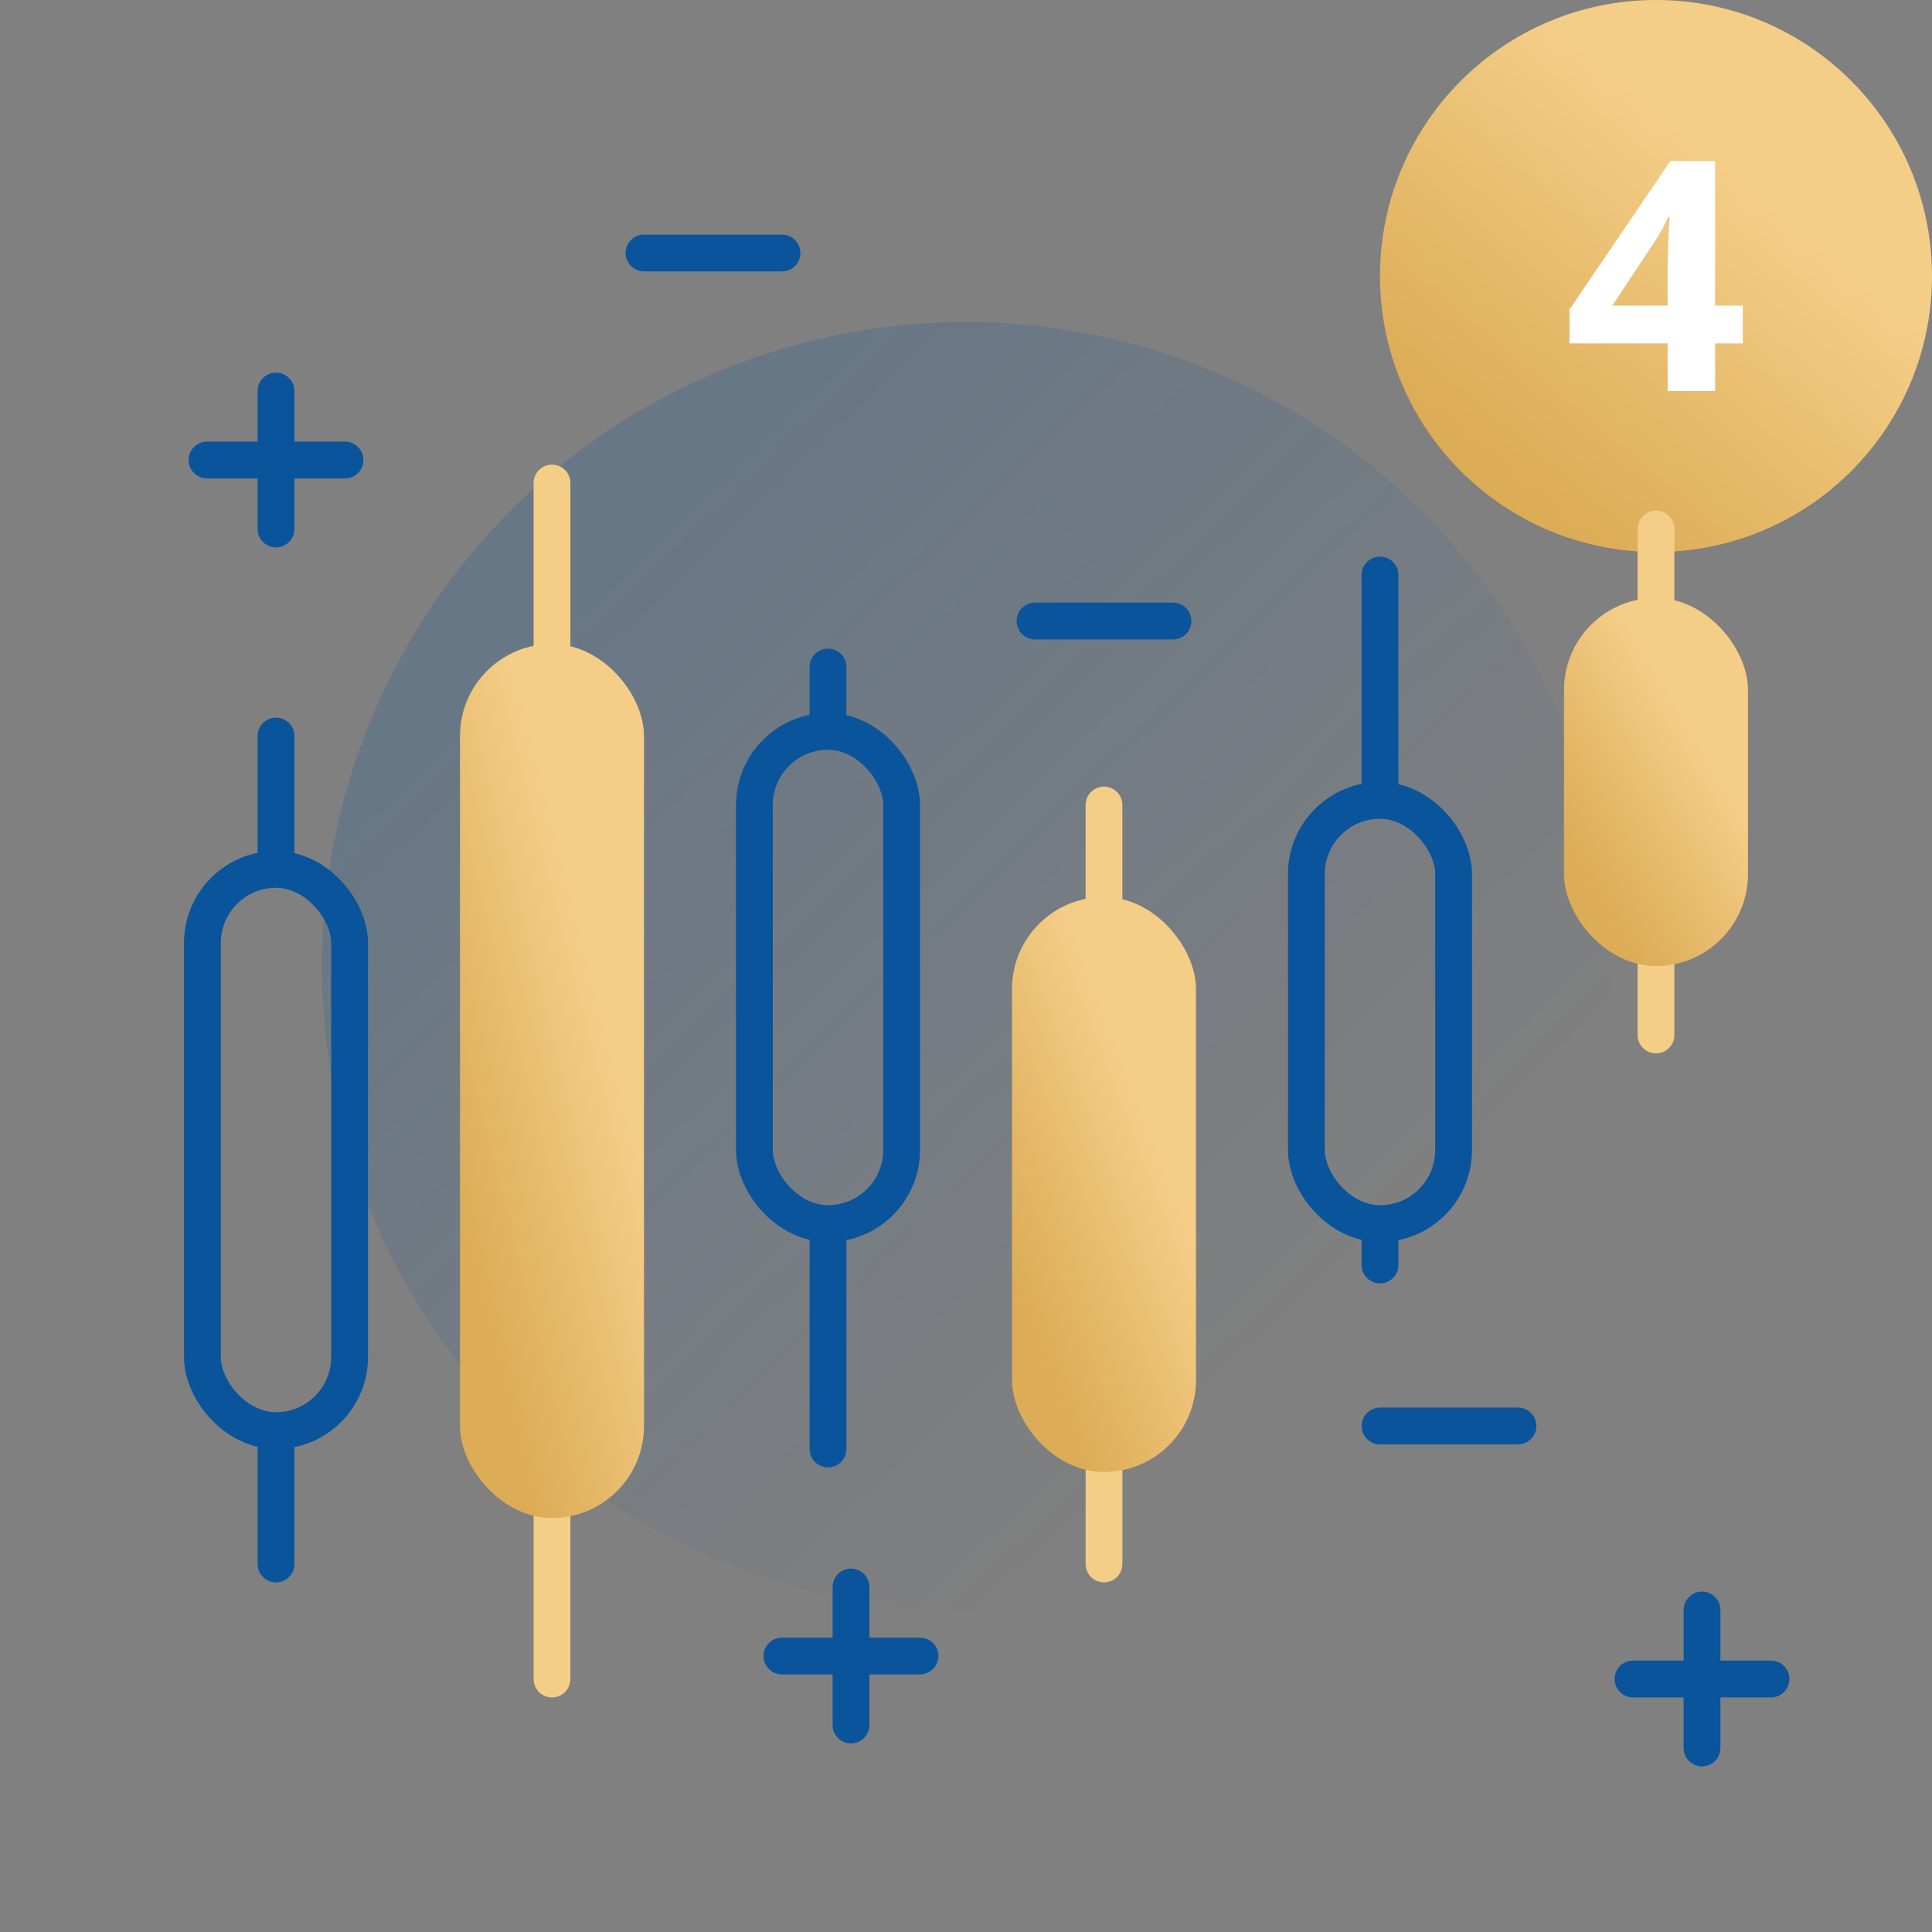 <svg width="84" height="84" viewBox="0 0 84 84" fill="none" xmlns="http://www.w3.org/2000/svg">
<rect x="0" y="0" width="84" height="84" fill="#808080" stroke="none"/>
<circle opacity="0.2" cx="42" cy="42" r="28" fill="url(#paint0_linear)"/>
<circle cx="72" cy="12" r="12" fill="url(#paint1_linear)"/>
<rect x="8.8" y="37.8" width="6.4" height="24.4" rx="3.2" stroke="#0A549C" stroke-width="1.6" stroke-linecap="round"/>
<path d="M12 32V37M12 68V63" stroke="#0A549C" stroke-width="1.6" stroke-linecap="round"/>
<path d="M24 21V73" stroke="#F4CD87" stroke-width="1.6" stroke-linecap="round"/>
<path d="M12 17V23" stroke="#0A549C" stroke-width="1.6" stroke-linecap="round"/>
<path d="M37 69V75" stroke="#0A549C" stroke-width="1.6" stroke-linecap="round"/>
<path d="M74 70V76" stroke="#0A549C" stroke-width="1.6" stroke-linecap="round"/>
<path d="M15 20L9 20" stroke="#0A549C" stroke-width="1.6" stroke-linecap="round"/>
<path d="M34 11L28 11" stroke="#0A549C" stroke-width="1.6" stroke-linecap="round"/>
<path d="M51 27L45 27" stroke="#0A549C" stroke-width="1.6" stroke-linecap="round"/>
<path d="M40 72L34 72" stroke="#0A549C" stroke-width="1.6" stroke-linecap="round"/>
<path d="M66 62L60 62" stroke="#0A549C" stroke-width="1.6" stroke-linecap="round"/>
<path d="M77 73L71 73" stroke="#0A549C" stroke-width="1.6" stroke-linecap="round"/>
<path d="M36 29V31.5M36 63V53.5" stroke="#0A549C" stroke-width="1.6" stroke-linecap="round"/>
<path d="M48 35L48 68" stroke="#F4CD87" stroke-width="1.6" stroke-linecap="round"/>
<path d="M60 25L60 34M60 55L60 53.5" stroke="#0A549C" stroke-width="1.6" stroke-linecap="round"/>
<path d="M72 23L72 45" stroke="#F4CD87" stroke-width="1.6" stroke-linecap="round"/>
<rect x="44" y="39" width="8" height="25" rx="4" fill="url(#paint2_linear)"/>
<rect x="20" y="28" width="8" height="38" rx="4" fill="url(#paint3_linear)"/>
<rect x="56.8" y="34.8" width="6.4" height="18.4" rx="3.2" stroke="#0A549C" stroke-width="1.6" stroke-linecap="round"/>
<rect x="32.8" y="31.8" width="6.4" height="21.4" rx="3.2" stroke="#0A549C" stroke-width="1.6" stroke-linecap="round"/>
<rect x="68" y="26" width="8" height="16" rx="4" fill="url(#paint4_linear)"/>
<path d="M75.773 14.929H74.57V17H72.506V14.929H68.24V13.459L72.622 7.006H74.57V13.288H75.773V14.929ZM72.506 13.288V11.593C72.506 11.31 72.517 10.9 72.54 10.362C72.563 9.825 72.581 9.512 72.595 9.426H72.54C72.371 9.799 72.169 10.164 71.932 10.52L70.1 13.288H72.506Z" fill="white"/>
<defs>
<linearGradient id="paint0_linear" x1="28.389" y1="23.333" x2="58.722" y2="54.833" gradientUnits="userSpaceOnUse">
<stop stop-color="#0A549C"/>
<stop offset="1" stop-color="#0A549C" stop-opacity="0"/>
</linearGradient>
<linearGradient id="paint1_linear" x1="75.3" y1="7.5" x2="64.8" y2="20.1" gradientUnits="userSpaceOnUse">
<stop stop-color="#F4CD87"/>
<stop offset="1" stop-color="#DCAC56"/>
</linearGradient>
<linearGradient id="paint2_linear" x1="49.1" y1="46.812" x2="41.657" y2="49.67" gradientUnits="userSpaceOnUse">
<stop stop-color="#F4CD87"/>
<stop offset="1" stop-color="#DCAC56"/>
</linearGradient>
<linearGradient id="paint3_linear" x1="25.1" y1="39.875" x2="17.072" y2="41.903" gradientUnits="userSpaceOnUse">
<stop stop-color="#F4CD87"/>
<stop offset="1" stop-color="#DCAC56"/>
</linearGradient>
<linearGradient id="paint4_linear" x1="73.1" y1="31" x2="66.821" y2="34.768" gradientUnits="userSpaceOnUse">
<stop stop-color="#F4CD87"/>
<stop offset="1" stop-color="#DCAC56"/>
</linearGradient>
</defs>
</svg>
